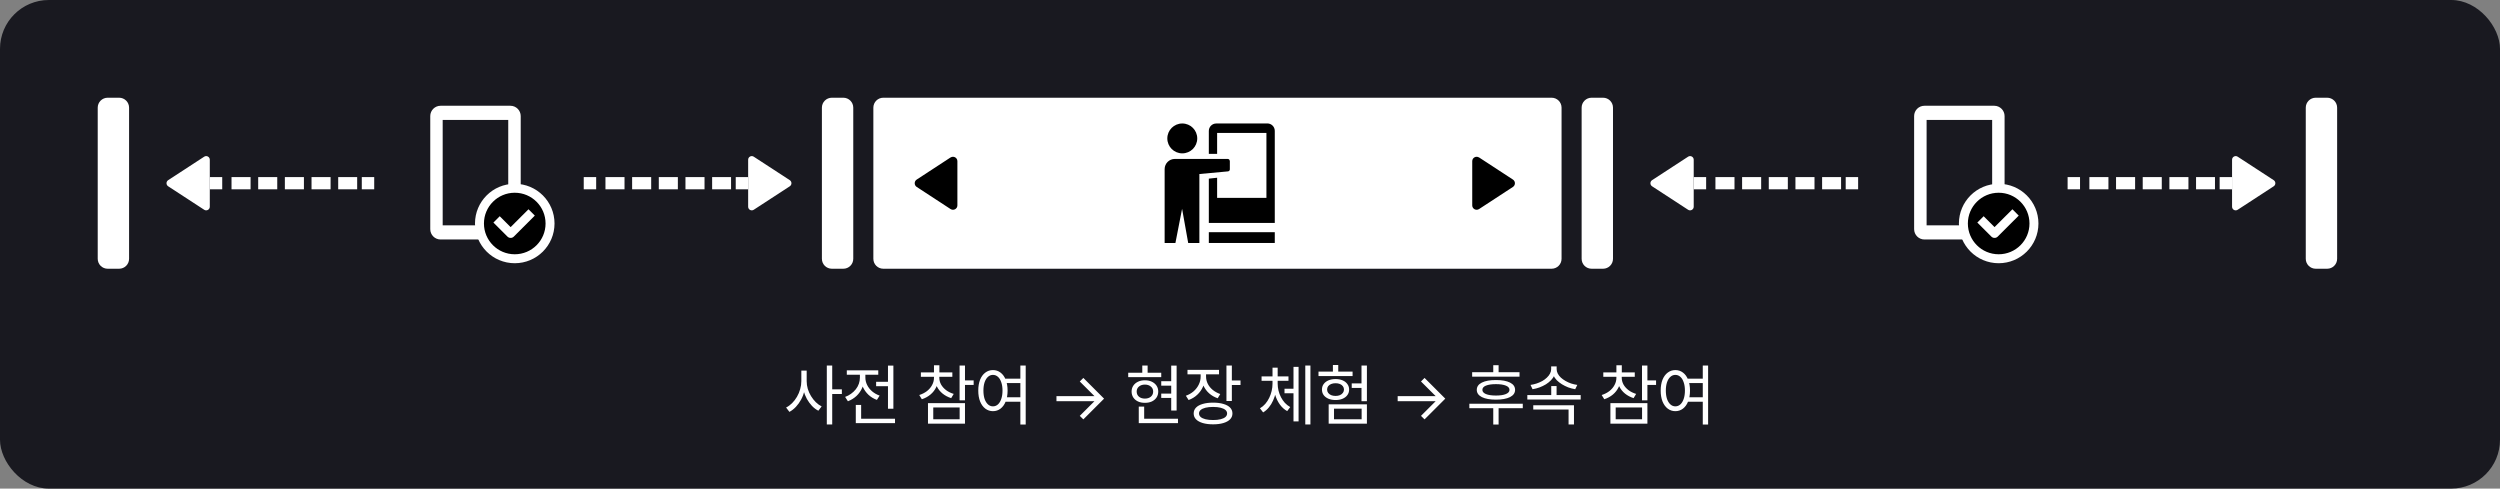 <svg width="614" height="120" viewBox="0 0 614 120" fill="none" xmlns="http://www.w3.org/2000/svg">
<rect x="0" y="0" width="614" height="120" fill="#808080" stroke="none"/>
<g clip-path="url(#clip0_469_11746)">
<rect width="614" height="120" rx="12" fill="#191920"/>
<path d="M381.078 24H216.937C215.589 24 214.496 25.092 214.496 26.438V63.562C214.496 64.908 215.589 66 216.937 66H381.078C382.426 66 383.519 64.908 383.519 63.562V26.438C383.519 25.092 382.426 24 381.078 24Z" fill="white"/>
<path d="M50.147 51.517L41.297 45.75C40.76 45.397 40.76 44.604 41.297 44.251L50.147 38.484C50.745 38.094 51.526 38.521 51.526 39.228V50.773C51.526 51.48 50.733 51.907 50.147 51.517Z" fill="white"/>
<path d="M185.125 38.484L193.975 44.251C194.512 44.604 194.512 45.397 193.975 45.75L185.125 51.517C184.527 51.907 183.746 51.48 183.746 50.773V39.228C183.746 38.521 184.54 38.094 185.125 38.484Z" fill="white"/>
<path d="M51.527 44.994H54.579" stroke="white" stroke-width="3" stroke-miterlimit="10"/>
<path d="M56.862 44.994H87.72" stroke="white" stroke-width="3" stroke-miterlimit="10" stroke-dasharray="4.68 1.87"/>
<path d="M88.855 44.994H91.906" stroke="white" stroke-width="3" stroke-miterlimit="10"/>
<path d="M143.367 44.994H146.419" stroke="white" stroke-width="3" stroke-miterlimit="10"/>
<path d="M148.701 44.994H179.547" stroke="white" stroke-width="3" stroke-miterlimit="10" stroke-dasharray="4.68 1.87"/>
<path d="M180.695 44.994H183.746" stroke="white" stroke-width="3" stroke-miterlimit="10"/>
<path d="M313.085 57.027H296.887V59.673H313.085V57.027Z" fill="black"/>
<path d="M302.05 39.532V41.593C302.05 41.849 301.855 42.068 301.586 42.092L294.567 42.739V59.673H291.821L290.32 51.285L288.684 59.673H286.035V41.532C286.035 40.154 287.158 39.032 288.537 39.032H301.525C301.806 39.032 302.026 39.252 302.026 39.532H302.05Z" fill="black"/>
<path d="M290.368 37.666C292.398 37.666 294.043 36.023 294.043 33.997C294.043 31.97 292.398 30.327 290.368 30.327C288.339 30.327 286.694 31.97 286.694 33.997C286.694 36.023 288.339 37.666 290.368 37.666Z" fill="black"/>
<path d="M311.254 30.328H298.718C297.705 30.328 296.887 31.145 296.887 32.156V37.789H298.925V32.656H311.034V48.603H298.925V43.653L296.887 43.873V54.76H313.085V32.144C313.085 31.132 312.267 30.315 311.254 30.315V30.328Z" fill="black"/>
<path d="M363.254 38.666L371.579 44.104C372.226 44.531 372.226 45.481 371.579 45.908L363.254 51.346C362.534 51.809 361.582 51.297 361.582 50.444V39.581C361.582 38.727 362.534 38.215 363.254 38.679V38.666Z" fill="black"/>
<path d="M233.462 38.666L225.138 44.104C224.491 44.531 224.491 45.481 225.138 45.908L233.462 51.346C234.183 51.809 235.135 51.297 235.135 50.444V39.581C235.135 38.727 234.183 38.215 233.462 38.679V38.666Z" fill="black"/>
<path d="M125.349 25.975H108.211C106.807 25.975 105.672 27.108 105.672 28.511V56.283C105.672 57.685 106.807 58.819 108.211 58.819H125.349C126.752 58.819 127.888 57.685 127.888 56.283V28.511C127.888 27.108 126.752 25.975 125.349 25.975ZM124.824 55.344H108.723V29.449H124.824V55.344Z" fill="white"/>
<path d="M126.424 63.549C131.211 63.549 135.091 59.674 135.091 54.893C135.091 50.113 131.211 46.237 126.424 46.237C121.638 46.237 117.758 50.113 117.758 54.893C117.758 59.674 121.638 63.549 126.424 63.549Z" fill="black" stroke="white" stroke-width="2.2" stroke-linejoin="round"/>
<path d="M121.957 53.882L125.411 57.332L130.575 52.175" stroke="white" stroke-width="2.2" stroke-linejoin="round"/>
<path d="M207.12 24H204.301C202.952 24 201.859 25.092 201.859 26.438V63.562C201.859 64.908 202.952 66 204.301 66H207.12C208.469 66 209.562 64.908 209.562 63.562V26.438C209.562 25.092 208.469 24 207.12 24Z" fill="white"/>
<path d="M29.261 24H26.441C25.093 24 24 25.092 24 26.438V63.562C24 64.908 25.093 66 26.441 66H29.261C30.609 66 31.702 64.908 31.702 63.562V26.438C31.702 25.092 30.609 24 29.261 24Z" fill="white"/>
<path d="M414.596 51.517L405.747 45.75C405.209 45.397 405.209 44.604 405.747 44.251L414.596 38.484C415.194 38.094 415.976 38.521 415.976 39.228V50.773C415.976 51.48 415.182 51.907 414.596 51.517Z" fill="white"/>
<path d="M549.575 38.484L558.424 44.251C558.961 44.604 558.961 45.397 558.424 45.75L549.575 51.517C548.977 51.907 548.195 51.48 548.195 50.773V39.228C548.195 38.521 548.989 38.094 549.575 38.484Z" fill="white"/>
<path d="M415.977 44.994H419.028" stroke="white" stroke-width="3" stroke-miterlimit="10"/>
<path d="M421.311 44.994H452.169" stroke="white" stroke-width="3" stroke-miterlimit="10" stroke-dasharray="4.68 1.87"/>
<path d="M453.304 44.994H456.356" stroke="white" stroke-width="3" stroke-miterlimit="10"/>
<path d="M507.805 44.994H510.856" stroke="white" stroke-width="3" stroke-miterlimit="10"/>
<path d="M513.151 44.994H543.997" stroke="white" stroke-width="3" stroke-miterlimit="10" stroke-dasharray="4.68 1.87"/>
<path d="M545.144 44.994H548.196" stroke="white" stroke-width="3" stroke-miterlimit="10"/>
<path d="M489.786 25.975H472.648C471.245 25.975 470.109 27.108 470.109 28.511V56.283C470.109 57.685 471.245 58.819 472.648 58.819H489.786C491.19 58.819 492.325 57.685 492.325 56.283V28.511C492.325 27.108 491.19 25.975 489.786 25.975ZM489.274 55.344H473.173V29.449H489.274V55.344Z" fill="white"/>
<path d="M490.874 63.549C495.66 63.549 499.54 59.674 499.54 54.893C499.54 50.113 495.66 46.237 490.874 46.237C486.087 46.237 482.207 50.113 482.207 54.893C482.207 59.674 486.087 63.549 490.874 63.549Z" fill="black" stroke="white" stroke-width="2.2" stroke-linejoin="round"/>
<path d="M486.406 53.882L489.861 57.332L495.024 52.175" stroke="white" stroke-width="2.2" stroke-linejoin="round"/>
<path d="M571.558 24H568.738C567.39 24 566.297 25.092 566.297 26.438V63.562C566.297 64.908 567.39 66 568.738 66H571.558C572.906 66 573.999 64.908 573.999 63.562V26.438C573.999 25.092 572.906 24 571.558 24Z" fill="white"/>
<path d="M393.71 24H390.891C389.542 24 388.449 25.092 388.449 26.438V63.562C388.449 64.908 389.542 66 390.891 66H393.71C395.059 66 396.152 64.908 396.152 63.562V26.438C396.152 25.092 395.059 24 393.71 24Z" fill="white"/>
<path d="M196.808 91.016H197.896V93.608C197.896 94.408 197.795 95.192 197.592 95.96C197.4 96.728 197.123 97.448 196.76 98.12C196.397 98.792 195.971 99.389 195.48 99.912C194.989 100.435 194.456 100.851 193.88 101.16L193.064 100.088C193.597 99.821 194.088 99.464 194.536 99.016C194.995 98.557 195.395 98.035 195.736 97.448C196.077 96.861 196.339 96.243 196.52 95.592C196.712 94.931 196.808 94.269 196.808 93.608V91.016ZM197.048 91.016H198.12V93.608C198.12 94.248 198.211 94.883 198.392 95.512C198.584 96.141 198.851 96.733 199.192 97.288C199.533 97.843 199.923 98.339 200.36 98.776C200.808 99.213 201.288 99.56 201.8 99.816L200.984 100.872C200.419 100.584 199.896 100.189 199.416 99.688C198.947 99.187 198.531 98.616 198.168 97.976C197.816 97.325 197.539 96.632 197.336 95.896C197.144 95.149 197.048 94.387 197.048 93.608V91.016ZM203.064 89.768H204.392V104.248H203.064V89.768ZM204.088 95.624H206.76V96.76H204.088V95.624ZM215.175 93.768H218.839V94.856H215.175V93.768ZM218.087 89.784H219.415V100.392H218.087V89.784ZM210.183 102.84H219.815V103.928H210.183V102.84ZM210.183 99.448H211.495V103.384H210.183V99.448ZM211.191 91.576H212.279V92.744C212.279 93.619 212.108 94.445 211.767 95.224C211.436 95.992 210.967 96.664 210.359 97.24C209.751 97.805 209.047 98.243 208.247 98.552L207.559 97.48C208.092 97.288 208.577 97.032 209.015 96.712C209.463 96.392 209.852 96.024 210.183 95.608C210.513 95.192 210.764 94.739 210.935 94.248C211.105 93.757 211.191 93.256 211.191 92.744V91.576ZM211.447 91.576H212.535V92.744C212.535 93.363 212.679 93.965 212.967 94.552C213.255 95.139 213.665 95.661 214.199 96.12C214.732 96.568 215.345 96.915 216.039 97.16L215.367 98.216C214.577 97.928 213.889 97.512 213.303 96.968C212.716 96.413 212.257 95.773 211.927 95.048C211.607 94.323 211.447 93.555 211.447 92.744V91.576ZM207.975 90.952H215.703V92.04H207.975V90.952ZM229.385 92.152H230.457V92.776C230.457 93.597 230.287 94.36 229.945 95.064C229.615 95.768 229.145 96.376 228.537 96.888C227.929 97.4 227.22 97.789 226.409 98.056L225.769 97.016C226.484 96.792 227.113 96.472 227.657 96.056C228.201 95.629 228.623 95.133 228.921 94.568C229.231 94.003 229.385 93.405 229.385 92.776V92.152ZM229.609 92.152H230.697V92.776C230.697 93.352 230.841 93.907 231.129 94.44C231.428 94.963 231.844 95.427 232.377 95.832C232.911 96.227 233.529 96.531 234.233 96.744L233.609 97.784C232.809 97.528 232.105 97.155 231.497 96.664C230.9 96.173 230.436 95.597 230.105 94.936C229.775 94.264 229.609 93.544 229.609 92.776V92.152ZM226.169 91.464H233.897V92.536H226.169V91.464ZM229.385 89.704H230.713V91.896H229.385V89.704ZM235.673 89.768H237.001V98.328H235.673V89.768ZM236.633 93.432H239.129V94.536H236.633V93.432ZM227.913 99.016H237.001V104.056H227.913V99.016ZM235.689 100.072H229.209V102.968H235.689V100.072ZM246.52 93H250.904V94.088H246.52V93ZM246.52 97.576H250.904V98.664H246.52V97.576ZM243.864 90.888C244.568 90.888 245.192 91.096 245.736 91.512C246.28 91.917 246.701 92.499 247 93.256C247.309 94.013 247.464 94.904 247.464 95.928C247.464 96.952 247.309 97.843 247 98.6C246.701 99.357 246.28 99.944 245.736 100.36C245.192 100.776 244.568 100.984 243.864 100.984C243.171 100.984 242.547 100.776 241.992 100.36C241.448 99.944 241.021 99.357 240.712 98.6C240.413 97.843 240.264 96.952 240.264 95.928C240.264 94.904 240.413 94.013 240.712 93.256C241.021 92.499 241.448 91.917 241.992 91.512C242.547 91.096 243.171 90.888 243.864 90.888ZM243.864 92.072C243.405 92.072 243 92.232 242.648 92.552C242.296 92.861 242.019 93.309 241.816 93.896C241.624 94.472 241.528 95.149 241.528 95.928C241.528 96.707 241.624 97.389 241.816 97.976C242.019 98.552 242.296 99 242.648 99.32C243 99.64 243.405 99.8 243.864 99.8C244.333 99.8 244.744 99.64 245.096 99.32C245.448 99 245.72 98.552 245.912 97.976C246.115 97.389 246.216 96.707 246.216 95.928C246.216 95.149 246.115 94.472 245.912 93.896C245.72 93.309 245.448 92.861 245.096 92.552C244.744 92.232 244.333 92.072 243.864 92.072ZM250.6 89.768H251.912V104.264H250.6V89.768ZM266.069 103L265.194 102.136L268.796 98.534H259.467V97.284H268.796L265.194 93.693L266.069 92.818L271.16 97.909L266.069 103ZM287.649 89.784H288.977V100.824H287.649V89.784ZM285.201 93.624H288.193V94.712H285.201V93.624ZM285.201 96.664H288.193V97.736H285.201V96.664ZM277.089 91.544H285.201V92.616H277.089V91.544ZM281.185 93.4C281.835 93.4 282.406 93.517 282.897 93.752C283.387 93.987 283.771 94.312 284.049 94.728C284.326 95.144 284.465 95.624 284.465 96.168C284.465 96.712 284.326 97.197 284.049 97.624C283.771 98.04 283.387 98.365 282.897 98.6C282.406 98.824 281.835 98.936 281.185 98.936C280.545 98.936 279.979 98.824 279.489 98.6C278.998 98.365 278.614 98.04 278.337 97.624C278.059 97.197 277.921 96.712 277.921 96.168C277.921 95.624 278.059 95.144 278.337 94.728C278.614 94.312 278.998 93.987 279.489 93.752C279.979 93.517 280.545 93.4 281.185 93.4ZM281.185 94.456C280.587 94.456 280.102 94.616 279.729 94.936C279.355 95.245 279.169 95.656 279.169 96.168C279.169 96.691 279.355 97.112 279.729 97.432C280.102 97.741 280.587 97.896 281.185 97.896C281.782 97.896 282.267 97.741 282.641 97.432C283.025 97.112 283.217 96.691 283.217 96.168C283.217 95.656 283.025 95.245 282.641 94.936C282.267 94.616 281.782 94.456 281.185 94.456ZM280.545 89.768H281.857V92.216H280.545V89.768ZM279.681 102.84H289.313V103.928H279.681V102.84ZM279.681 99.864H281.009V103.352H279.681V99.864ZM294.879 91.32H295.967V92.488C295.967 93.384 295.797 94.211 295.455 94.968C295.125 95.725 294.655 96.387 294.047 96.952C293.45 97.517 292.741 97.949 291.919 98.248L291.247 97.192C291.973 96.936 292.607 96.573 293.151 96.104C293.695 95.624 294.117 95.075 294.415 94.456C294.725 93.837 294.879 93.181 294.879 92.488V91.32ZM295.119 91.32H296.207V92.488C296.207 93.117 296.351 93.715 296.639 94.28C296.927 94.845 297.333 95.341 297.855 95.768C298.378 96.195 298.991 96.531 299.695 96.776L299.071 97.816C298.261 97.539 297.562 97.139 296.975 96.616C296.389 96.093 295.93 95.48 295.599 94.776C295.279 94.061 295.119 93.299 295.119 92.488V91.32ZM291.647 90.84H299.391V91.928H291.647V90.84ZM301.215 89.768H302.543V98.488H301.215V89.768ZM302.175 93.448H304.671V94.552H302.175V93.448ZM297.935 98.888C298.917 98.888 299.759 98.995 300.463 99.208C301.178 99.411 301.727 99.709 302.111 100.104C302.495 100.499 302.687 100.979 302.687 101.544C302.687 102.109 302.495 102.589 302.111 102.984C301.727 103.379 301.178 103.683 300.463 103.896C299.759 104.109 298.917 104.216 297.935 104.216C296.954 104.216 296.106 104.109 295.391 103.896C294.677 103.683 294.127 103.379 293.743 102.984C293.359 102.589 293.167 102.109 293.167 101.544C293.167 100.979 293.359 100.499 293.743 100.104C294.127 99.709 294.677 99.411 295.391 99.208C296.106 98.995 296.954 98.888 297.935 98.888ZM297.935 99.944C297.221 99.944 296.602 100.008 296.079 100.136C295.567 100.264 295.173 100.445 294.895 100.68C294.618 100.915 294.479 101.203 294.479 101.544C294.479 101.885 294.618 102.179 294.895 102.424C295.173 102.659 295.567 102.84 296.079 102.968C296.602 103.096 297.221 103.16 297.935 103.16C298.65 103.16 299.263 103.096 299.775 102.968C300.287 102.84 300.682 102.659 300.959 102.424C301.237 102.179 301.375 101.885 301.375 101.544C301.375 101.203 301.237 100.915 300.959 100.68C300.682 100.445 300.287 100.264 299.775 100.136C299.263 100.008 298.65 99.944 297.935 99.944ZM315.474 95.48H318.194V96.584H315.474V95.48ZM312.53 93.48H313.554V94.232C313.554 94.947 313.479 95.656 313.33 96.36C313.181 97.064 312.962 97.731 312.674 98.36C312.397 98.989 312.05 99.555 311.634 100.056C311.229 100.557 310.759 100.968 310.226 101.288L309.442 100.28C309.933 99.992 310.37 99.629 310.754 99.192C311.138 98.744 311.458 98.253 311.714 97.72C311.981 97.176 312.183 96.605 312.322 96.008C312.461 95.411 312.53 94.819 312.53 94.232V93.48ZM312.77 93.48H313.794V94.232C313.794 94.797 313.863 95.368 314.002 95.944C314.141 96.509 314.343 97.048 314.61 97.56C314.877 98.072 315.197 98.536 315.57 98.952C315.954 99.357 316.391 99.699 316.882 99.976L316.13 100.968C315.426 100.573 314.823 100.029 314.322 99.336C313.821 98.632 313.437 97.837 313.17 96.952C312.903 96.067 312.77 95.16 312.77 94.232V93.48ZM309.842 92.44H316.45V93.528H309.842V92.44ZM312.53 90.296H313.794V93.272H312.53V90.296ZM320.578 89.768H321.842V104.248H320.578V89.768ZM317.682 90.104H318.93V103.496H317.682V90.104ZM334.385 89.768H335.713V98.536H334.385V89.768ZM331.985 94.168H334.977V95.272H331.985V94.168ZM326.321 99.304H335.713V104.056H326.321V99.304ZM334.417 100.376H327.633V102.968H334.417V100.376ZM323.825 91.272H332.193V92.36H323.825V91.272ZM328.017 93.096C328.667 93.096 329.243 93.203 329.745 93.416C330.246 93.629 330.635 93.933 330.913 94.328C331.201 94.712 331.345 95.16 331.345 95.672C331.345 96.195 331.201 96.648 330.913 97.032C330.635 97.416 330.246 97.715 329.745 97.928C329.243 98.141 328.667 98.248 328.017 98.248C327.366 98.248 326.785 98.141 326.273 97.928C325.771 97.715 325.377 97.416 325.089 97.032C324.811 96.648 324.673 96.195 324.673 95.672C324.673 95.16 324.811 94.712 325.089 94.328C325.377 93.933 325.771 93.629 326.273 93.416C326.785 93.203 327.366 93.096 328.017 93.096ZM328.017 94.12C327.611 94.12 327.249 94.184 326.929 94.312C326.619 94.44 326.374 94.621 326.193 94.856C326.022 95.091 325.937 95.363 325.937 95.672C325.937 95.981 326.022 96.253 326.193 96.488C326.374 96.723 326.619 96.909 326.929 97.048C327.249 97.176 327.611 97.24 328.017 97.24C328.422 97.24 328.779 97.176 329.089 97.048C329.398 96.909 329.638 96.723 329.809 96.488C329.99 96.253 330.081 95.981 330.081 95.672C330.081 95.363 329.99 95.091 329.809 94.856C329.638 94.621 329.398 94.44 329.089 94.312C328.779 94.184 328.422 94.12 328.017 94.12ZM327.361 89.64H328.673V92.056H327.361V89.64ZM349.87 103L348.995 102.136L352.597 98.534H343.268V97.284H352.597L348.995 93.693L349.87 92.818L354.961 97.909L349.87 103ZM361.561 91.416H373.193V92.504H361.561V91.416ZM360.873 99.16H373.993V100.248H360.873V99.16ZM366.745 100.04H368.057V104.264H366.745V100.04ZM367.401 93.336C368.873 93.336 370.025 93.544 370.857 93.96C371.689 94.376 372.105 94.973 372.105 95.752C372.105 96.509 371.689 97.101 370.857 97.528C370.025 97.944 368.873 98.152 367.401 98.152C365.929 98.152 364.777 97.944 363.945 97.528C363.113 97.101 362.697 96.509 362.697 95.752C362.697 94.973 363.113 94.376 363.945 93.96C364.777 93.544 365.929 93.336 367.401 93.336ZM367.401 94.344C366.345 94.344 365.524 94.467 364.937 94.712C364.361 94.947 364.073 95.293 364.073 95.752C364.073 96.189 364.361 96.531 364.937 96.776C365.524 97.021 366.345 97.144 367.401 97.144C368.457 97.144 369.273 97.021 369.849 96.776C370.436 96.531 370.729 96.189 370.729 95.752C370.729 95.293 370.436 94.947 369.849 94.712C369.273 94.467 368.457 94.344 367.401 94.344ZM366.745 89.688H368.057V92.136H366.745V89.688ZM375.112 97.032H388.216V98.12H375.112V97.032ZM380.984 94.824H382.296V97.528H380.984V94.824ZM380.968 89.992H382.104V90.648C382.104 91.16 382.003 91.645 381.8 92.104C381.597 92.563 381.309 92.984 380.936 93.368C380.573 93.752 380.152 94.093 379.672 94.392C379.192 94.68 378.675 94.931 378.12 95.144C377.565 95.347 376.989 95.496 376.392 95.592L375.896 94.536C376.408 94.461 376.909 94.344 377.4 94.184C377.901 94.013 378.365 93.811 378.792 93.576C379.219 93.331 379.592 93.053 379.912 92.744C380.243 92.435 380.499 92.104 380.68 91.752C380.872 91.4 380.968 91.032 380.968 90.648V89.992ZM381.176 89.992H382.312V90.648C382.312 91.032 382.403 91.4 382.584 91.752C382.765 92.104 383.021 92.435 383.352 92.744C383.683 93.043 384.061 93.315 384.488 93.56C384.915 93.805 385.373 94.013 385.864 94.184C386.365 94.344 386.872 94.461 387.384 94.536L386.872 95.592C386.285 95.496 385.715 95.347 385.16 95.144C384.616 94.931 384.099 94.675 383.608 94.376C383.128 94.077 382.701 93.741 382.328 93.368C381.965 92.984 381.683 92.568 381.48 92.12C381.277 91.661 381.176 91.171 381.176 90.648V89.992ZM376.568 99.528H386.568V104.248H385.24V100.584H376.568V99.528ZM396.987 92.152H398.059V92.776C398.059 93.597 397.888 94.36 397.547 95.064C397.216 95.768 396.747 96.376 396.139 96.888C395.531 97.4 394.821 97.789 394.011 98.056L393.371 97.016C394.085 96.792 394.715 96.472 395.259 96.056C395.803 95.629 396.224 95.133 396.523 94.568C396.832 94.003 396.987 93.405 396.987 92.776V92.152ZM397.211 92.152H398.299V92.776C398.299 93.352 398.443 93.907 398.731 94.44C399.029 94.963 399.445 95.427 399.979 95.832C400.512 96.227 401.131 96.531 401.835 96.744L401.211 97.784C400.411 97.528 399.707 97.155 399.099 96.664C398.501 96.173 398.037 95.597 397.707 94.936C397.376 94.264 397.211 93.544 397.211 92.776V92.152ZM393.771 91.464H401.499V92.536H393.771V91.464ZM396.987 89.704H398.315V91.896H396.987V89.704ZM403.275 89.768H404.603V98.328H403.275V89.768ZM404.235 93.432H406.731V94.536H404.235V93.432ZM395.515 99.016H404.603V104.056H395.515V99.016ZM403.291 100.072H396.811V102.968H403.291V100.072ZM414.121 93H418.505V94.088H414.121V93ZM414.121 97.576H418.505V98.664H414.121V97.576ZM411.465 90.888C412.169 90.888 412.793 91.096 413.337 91.512C413.881 91.917 414.303 92.499 414.601 93.256C414.911 94.013 415.065 94.904 415.065 95.928C415.065 96.952 414.911 97.843 414.601 98.6C414.303 99.357 413.881 99.944 413.337 100.36C412.793 100.776 412.169 100.984 411.465 100.984C410.772 100.984 410.148 100.776 409.593 100.36C409.049 99.944 408.623 99.357 408.313 98.6C408.015 97.843 407.865 96.952 407.865 95.928C407.865 94.904 408.015 94.013 408.313 93.256C408.623 92.499 409.049 91.917 409.593 91.512C410.148 91.096 410.772 90.888 411.465 90.888ZM411.465 92.072C411.007 92.072 410.601 92.232 410.249 92.552C409.897 92.861 409.62 93.309 409.417 93.896C409.225 94.472 409.129 95.149 409.129 95.928C409.129 96.707 409.225 97.389 409.417 97.976C409.62 98.552 409.897 99 410.249 99.32C410.601 99.64 411.007 99.8 411.465 99.8C411.935 99.8 412.345 99.64 412.697 99.32C413.049 99 413.321 98.552 413.513 97.976C413.716 97.389 413.817 96.707 413.817 95.928C413.817 95.149 413.716 94.472 413.513 93.896C413.321 93.309 413.049 92.861 412.697 92.552C412.345 92.232 411.935 92.072 411.465 92.072ZM418.201 89.768H419.513V104.264H418.201V89.768Z" fill="white"/>
</g>
<defs>
<clipPath id="clip0_469_11746">
<rect width="614" height="120" fill="white"/>
</clipPath>
</defs>
</svg>
